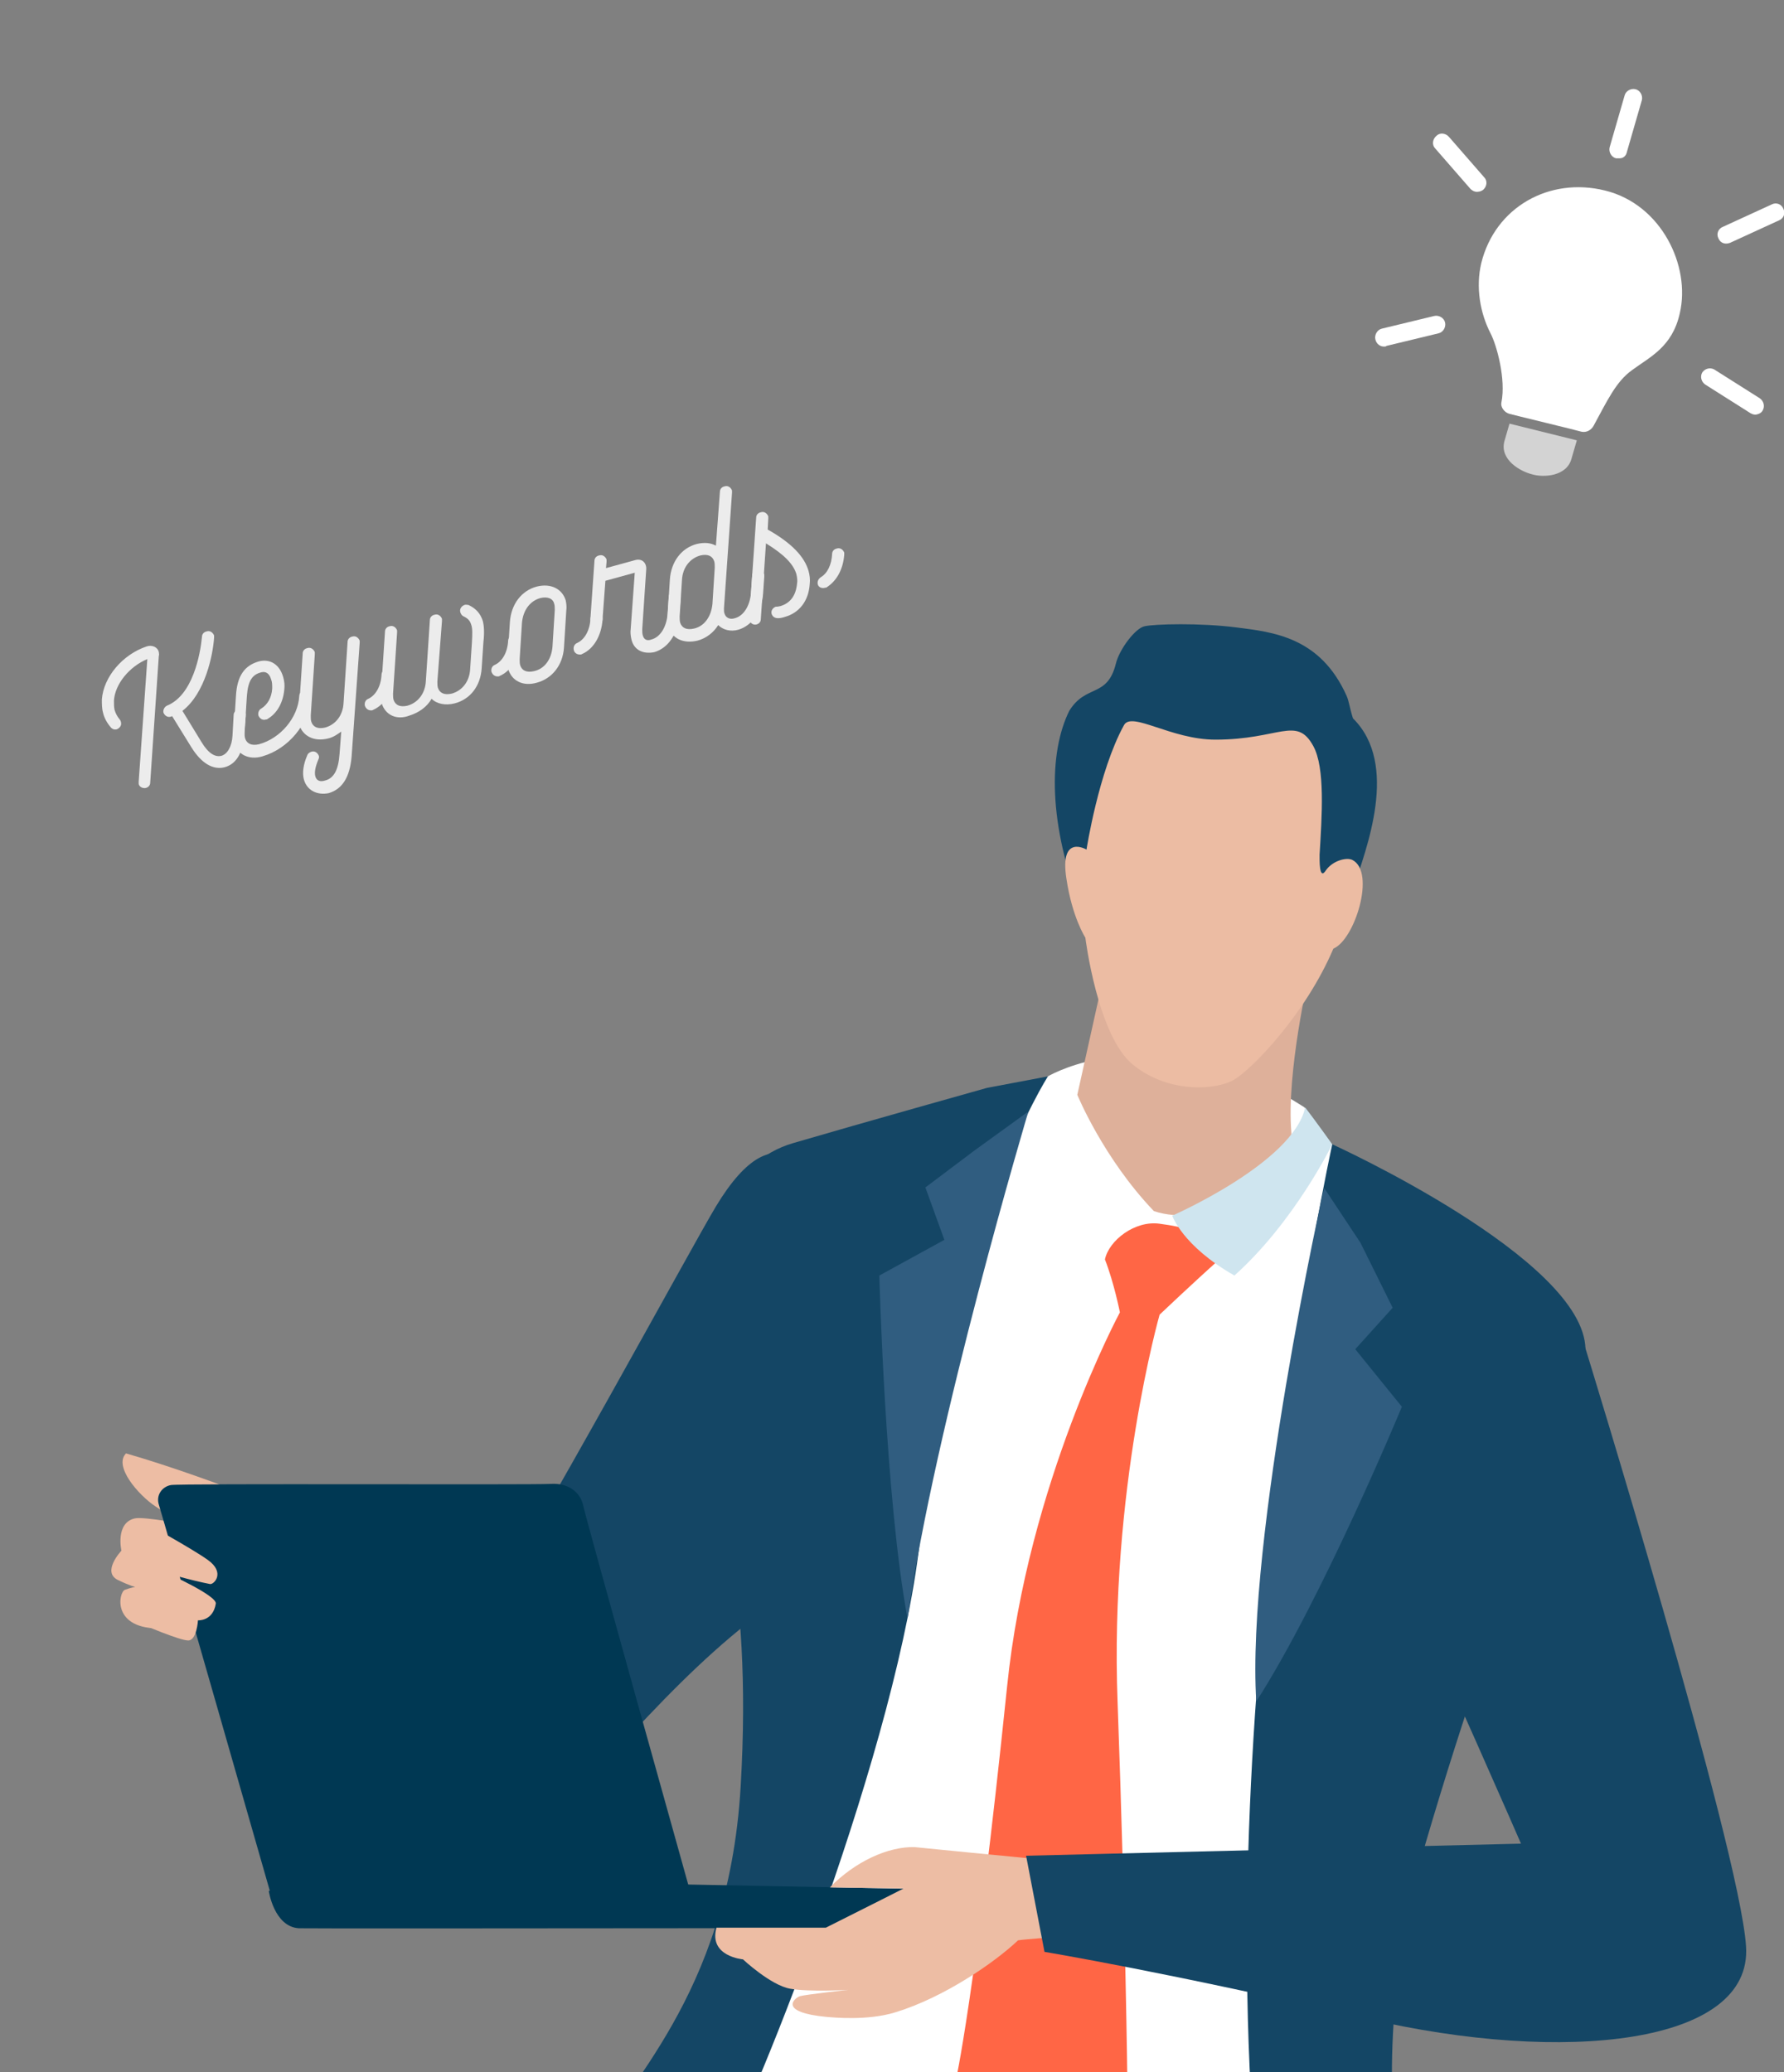 <svg enable-background="new 0 0 310 360" viewBox="0 0 310 360" xmlns="http://www.w3.org/2000/svg" xmlns:xlink="http://www.w3.org/1999/xlink"><rect x="0" y="0" width="310" height="360" fill="#808080" stroke="none"/><clipPath id="a"><path d="m340 0h240v279h-240z"/></clipPath><clipPath id="b"><path d="m0 0h310v360h-310z"/></clipPath><g clip-path="url(#a)"><path d="m356 49.8c0-.1 0-.2 0-.3l1.2-16.5-2.7.7c-1.6.4-2.6 1.9-2.2 3.4.1.5.4.8.7 1.1.1.1.2.3.3.4.1.4-.1.9-.6 1-.3.1-.5 0-.7-.2-.6-.5-1.1-1.2-1.3-2-.6-2.3.8-4.7 3.3-5.4l8.2-2.2c.4-.1.9.1 1 .6.1.4-.1.9-.6 1l-3.9 1-1.2 17.1c0 .3-.2.6-.6.7-.4.3-.8 0-.9-.4z"/><path d="m369.4 44.5c-.1-.4-.2-.9-.1-1.4l.5-7.5-3.9 1-.4 5.2c0 .3-.2.6-.6.7s-.9-.1-1-.6c0-.1 0-.2 0-.3l.6-7.7c0-.3.2-.6.6-.7s.9.1 1 .6v.3l-.1.9 4-1.1c.8-.2 1.5.3 1.4 1.2l-.6 8.1c0 .3 0 .6.1.9.1.6.5.7 1.2.6 1.2-.3 2-1.7 2.2-3.4l.2-2.3c0-.3.2-.6.6-.7s.9.1 1 .6v.3l-.2 2.3c-.2 2.4-1.4 4.3-3.3 4.9-1.6.2-2.8-.5-3.2-1.9z"/><path d="m374.4 42.8c-.1-.4-.2-.9-.1-1.4l.3-4.9c.2-2.7 1.1-4.1 3.1-4.6 1.5-.4 2.8.4 3.2 2.1.1.5.2 1.1.1 1.7-.1 1.7-1 3.2-2.2 4-.1 0-.1.1-.2.1-.4.1-.9-.1-1-.6-.1-.4.1-.7.4-.9.8-.5 1.4-1.5 1.5-2.7 0-.5 0-.9-.1-1.2-.2-.8-.7-1.1-1.3-.9-1.3.3-1.8 1.2-1.9 3.2l-.3 4.9c0 .3 0 .6.1.9.2.7.9 1 1.9.8 2.9-.8 5.2-3.6 5.4-6.5 0-.3.2-.6.6-.7s.9.1 1 .6v.3c-.3 3.6-3.1 7-6.6 8-1.9.2-3.5-.6-3.9-2.2z"/><path d="m382.9 42.6c0-.1 0-.2 0-.3l.8-11.5c0-.3.2-.6.6-.7s.7 0 .9.3c.6-.5 1.2-.9 2-1.1 1.8-.5 3.4.3 3.8 1.9.1.4.2.9.1 1.4l-.4 5.3c0 .3 0 .5.1.7.2.6.7.8 1.4.6 1.2-.3 2-1.7 2.2-3.4l.2-2.3c0-.3.2-.6.6-.7s.9.1 1 .6v.3l-.2 2.3c-.2 2.4-1.4 4.3-3.3 4.9-1.6.4-3-.3-3.4-1.8-.1-.4-.1-.8-.1-1.2l.4-5.3c0-.3 0-.6-.1-.9-.2-.7-.9-1-1.9-.8-1.4.4-2.4 1.6-2.5 3.3l-.6 8.2c0 .3-.2.6-.6.7-.4.2-.9-.1-1-.5z"/><path d="m394.5 37.4c-.1-.4-.2-.9-.1-1.4l.3-4.9c.2-2.4 1.6-4.2 3.7-4.8 1-.3 1.9-.2 2.6.2l.5-7.3c0-.3.2-.6.6-.7s.9.1 1 .6v.3l-1.1 15.5c0 .3 0 .5.1.7.2.6.7.8 1.4.6 1.2-.3 2-1.7 2.2-3.4l.2-2.3c0-.3.2-.6.6-.7s.9.1 1 .6v.3l-.2 2.3c-.2 2.4-1.4 4.3-3.3 4.9-1.1.3-2.1 0-2.7-.6-.6 1-1.6 1.7-2.8 2.1-2 .4-3.6-.4-4-2zm5.9-3 .3-4.9c0-.3 0-.6-.1-.9-.2-.7-.9-1-1.9-.8-1.4.4-2.4 1.6-2.5 3.3l-.3 4.9c0 .3 0 .6.1.9.2.7.9 1 1.9.8 1.4-.3 2.4-1.6 2.5-3.3z"/><path d="m405.4 36.6c0-.1 0-.2 0-.3l.9-13.5c0-.3.2-.6.6-.7s.9.1 1 .6v.3l-.1 1.5c3.2 1.8 5 3.6 5.5 5.6.2.6.2 1.2.1 1.8-.2 2.3-1.4 3.9-3.4 4.4-.3.1-.5.1-.8.1-.4 0-.7-.2-.8-.6s.1-.9.6-1h.2c.2 0 .4 0 .5-.1 1.3-.3 2.1-1.4 2.2-3 0-.4 0-.8-.1-1.2-.4-1.4-1.7-2.7-4.1-4.2l-.7 10.1c0 .3-.2.6-.6.7s-.9-.1-1-.5zm9.2-4.9c-.1-.4.1-.7.4-.9.9-.6 1.5-1.7 1.6-3.1 0-.3.3-.6.6-.7.4-.1.9.1 1 .6v.3c-.1 1.9-1 3.5-2.3 4.4-.1 0-.1.1-.2.1-.6 0-1-.2-1.1-.7z"/><path d="m384 66.5c-.2-.6-.2-1.3-.2-2.1.3-2.8 1.6-5 3.6-6.1-.5-.5-.8-1.1-1-1.8-.7-2.6.9-5.3 3.7-6.1 2.4-.6 4.4.3 4.9 2.4 0 .1.1.3.1.5.1 1 0 1.9-.4 2.4-.1.2-.3.3-.5.3-.4.1-.9-.1-1-.6-.1-.2 0-.5.1-.7s.2-.7.1-1.3c0-.1 0-.2-.1-.3-.3-1.2-1.4-1.7-3-1.3-1.9.5-3 2.3-2.5 4.1.2.7.6 1.2 1.2 1.5l1.7-.4c.4-.1.9.1 1 .6.1.4-.1.9-.6 1l-1.9.5c-2.2.6-3.7 2.6-4 5.3-.1.6 0 1.1.1 1.6.4 1.7 2 2.4 4.2 1.8 2.1-.5 3.5-1.4 4.3-2.5.6-.8.8-1.7.7-2.4-.1-.4-.3-.6-.7-.8-.5-.3-1.1-.4-1.7-.2-1.1.3-1.7 1.2-1.6 2.2.1.4-.2.8-.6.9s-.9-.1-1-.6v-.1c-.2-1.9 1-3.5 2.8-4 .9-.3 2-.1 2.8.3.7.3 1.3.3 1.8.2.6-.2 1.1-.7 1.5-1.6.1-.2.3-.4.5-.5.4-.1.9.1 1 .6.1.2 0 .4 0 .5-.6 1.4-1.5 2.2-2.6 2.5-.2.1-.4.1-.7.1.3 1.1 0 2.5-.9 3.7-1 1.4-2.8 2.5-5.2 3.1-2.8 1-5.3-.1-5.9-2.7z"/><path d="m351.7 100.7c0-.1 0-.2 0-.3l1.2-16.5c-2.4 1-4.3 3.3-4.5 5.6 0 .4 0 .9.1 1.2.1.5.4.9.7 1.3.1.1.1.2.2.3.1.4-.1.9-.6 1-.3.1-.6 0-.8-.3-.5-.5-.8-1.2-1-1.9-.1-.6-.2-1.2-.1-1.8.2-3 2.8-6 6-7.1.7-.2 1.5.1 1.7.8v.5l-1.2 17c0 .3-.2.6-.6.7-.6.1-1-.1-1.1-.5zm7.1-4.9-2.6-4.2s0 0-.1 0h-.1c-.4.1-.9-.1-1-.6-.1-.4.1-.8.5-1 3.5-1.4 4.5-6.9 4.7-9.3 0-.3.2-.6.6-.7s.9.1 1 .6v.3c-.2 2.2-1.1 7.4-4.2 9.9l2.6 4.2c1 1.5 1.8 2.1 2.7 1.9.8-.2 1.4-1.2 1.5-2.7l.2-2.8c0-.3.3-.6.6-.7.4-.1.9.1 1 .6v.3l-.2 2.7c-.1 2.2-1.1 3.8-2.6 4.2-1.7.3-3.3-.6-4.6-2.7z"/><path d="m364.5 95.1c-.1-.4-.2-.9-.1-1.4l.3-4.9c.2-2.7 1.1-4.1 3.1-4.6 1.5-.4 2.8.4 3.2 2.1.1.5.2 1.1.2 1.7-.1 1.7-1 3.2-2.2 4-.1 0-.1.1-.2.1-.4.1-.9-.1-1-.6-.1-.4.1-.7.4-.9.8-.5 1.4-1.5 1.5-2.7 0-.5 0-.9-.1-1.2-.2-.8-.7-1.1-1.3-.9-1.3.3-1.8 1.2-1.9 3.2l-.3 4.9c0 .3 0 .6.1.9.2.7.9 1 1.9.8 2.9-.8 5.2-3.6 5.4-6.5 0-.3.2-.6.6-.7s.9.1 1 .6v.3c-.3 3.6-3.1 7-6.6 8-2 .2-3.6-.6-4-2.2z"/><path d="m373.9 100.1c-.2-.9-.1-2 .5-3.3.1-.2.3-.4.5-.5.4-.1.9.1 1 .6.1.2 0 .4 0 .5-.4 1-.5 1.7-.4 2.2s.6.8 1.3.6c1.2-.3 1.8-1.4 2-3.5l.2-3c-.5.4-1.1.7-1.8.9-1.8.5-3.4-.3-3.8-1.9-.1-.4-.2-.9-.1-1.4l.6-8.2c0-.3.2-.6.6-.7s.9.1 1 .6v.3l-.6 8.2c0 .3 0 .6.1.9.2.7.9 1 1.9.8 1.4-.4 2.4-1.6 2.5-3.3l.6-8.2c0-.3.2-.6.6-.7s.9.1 1 .6v.3l-1.1 15.2c-.2 2.8-1.2 4.4-3.1 4.9-1.7.2-3.1-.5-3.5-1.9zm8.2-9.9c-.1-.4.1-.8.4-.9 1-.5 1.7-1.7 1.8-3.2 0-.3.3-.6.6-.7.4-.1.9.1 1 .6v.3c-.1 2.1-1.2 3.9-2.7 4.6 0 0-.1 0-.1.1-.4-.1-.8-.4-1-.8z"/><path d="m384.4 89.8c-.1-.4-.2-.9-.1-1.4l.6-8.2c0-.3.2-.6.6-.7s.9.1 1 .6v.3l-.6 8.2c0 .3 0 .6.1.9.2.7.9 1 1.9.8 1.4-.4 2.4-1.6 2.5-3.3l.6-8.2c0-.3.2-.6.6-.7s.9.1 1 .6v.3l-.6 8.2c0 .3 0 .6.1.9.2.7.9 1 1.9.8 1.4-.4 2.4-1.6 2.5-3.3l.2-3.5c.1-1.3.1-1.9-.1-2.4-.1-.5-.4-.8-1-1.1-.2-.1-.4-.3-.5-.5-.1-.4.1-.9.6-1 .2-.1.4 0 .6 0 1 .5 1.6 1.2 1.9 2.2.2.7.2 1.4.1 2.9l-.2 3.5c-.2 2.4-1.6 4.2-3.7 4.8-1.3.3-2.4.1-3.1-.6-.6 1.1-1.7 1.9-2.9 2.2-2 .1-3.6-.7-4-2.3zm14.8-4.2c-.1-.4.1-.8.4-.9 1-.5 1.7-1.7 1.8-3.2 0-.3.3-.6.6-.7.4-.1.9.1 1 .6v.3c-.1 2.1-1.2 3.9-2.7 4.6 0 0-.1 0-.1.1-.5-.1-.9-.3-1-.8z"/><path d="m401.4 85.2c-.1-.4-.2-.9-.1-1.4l.3-4.9c.2-2.4 1.6-4.2 3.7-4.8 1.8-.5 3.4.3 3.8 1.9.1.4.2.9.1 1.4l-.3 4.9c-.2 2.4-1.6 4.2-3.7 4.8-1.8.5-3.4-.3-3.8-1.9zm5.9-2.9.3-4.9c0-.3 0-.6-.1-.9-.2-.7-.9-1-1.9-.8-1.4.4-2.4 1.6-2.5 3.3l-.3 4.9c0 .3 0 .6.1.9.2.7.9 1 1.9.8 1.5-.4 2.4-1.7 2.5-3.3zm2.9.4c-.1-.4.1-.8.4-.9 1-.5 1.7-1.7 1.8-3.2 0-.3.3-.6.6-.7.4-.1.9.1 1 .6v.3c-.1 2.1-1.2 3.9-2.7 4.6 0 0-.1 0-.1.1-.5-.1-.9-.4-1-.8z"/><path d="m417.9 81.2c-.1-.4-.2-.9-.1-1.4l.5-7.5-3.9 1-.4 5.2c0 .3-.2.6-.6.7s-.9-.1-1-.6c0-.1 0-.2 0-.3l.6-7.7c0-.3.2-.6.6-.7s.9.1 1 .6v.3l-.1.9 4-1.1c.8-.2 1.5.3 1.4 1.2l-.6 8.1c0 .3 0 .6.1.9.1.6.5.7 1.2.6 1.2-.3 2-1.7 2.2-3.4l.2-2.3c0-.3.2-.6.6-.7s.9.1 1 .6v.3l-.2 2.3c-.2 2.4-1.4 4.3-3.3 4.9-1.5.2-2.8-.5-3.2-1.9z"/><path d="m422.9 79.5c-.1-.4-.2-.9-.1-1.4l.3-4.9c.2-2.4 1.6-4.2 3.7-4.8 1-.3 1.9-.2 2.6.2l.5-7.3c0-.3.2-.6.6-.7s.9.1 1 .6v.3l-1.1 15.5c0 .3 0 .5.1.7.2.6.7.8 1.4.6 1.2-.3 2-1.7 2.2-3.4l.2-2.3c0-.3.2-.6.6-.7s.9.1 1 .6v.3l-.2 2.3c-.2 2.4-1.4 4.3-3.3 4.9-1.1.3-2.1 0-2.7-.6-.6 1-1.6 1.7-2.8 2.1-2 .4-3.5-.4-4-2zm6-3 .3-4.9c0-.3 0-.6-.1-.9-.2-.7-.9-1-1.9-.8-1.4.4-2.4 1.6-2.5 3.3l-.3 4.9c0 .3 0 .6.1.9.2.7.9 1 1.9.8 1.4-.4 2.3-1.6 2.5-3.3z"/><path d="m433.9 78.6c0-.1 0-.2 0-.3l.9-13.5c0-.3.2-.6.6-.7s.9.1 1 .6v.3l-.1 1.5c3.2 1.8 5 3.6 5.5 5.6.2.6.2 1.2.1 1.8-.2 2.3-1.4 3.9-3.4 4.4-.3.1-.5.1-.8.1-.4 0-.7-.2-.8-.6s.1-.9.6-1h.2c.2 0 .4 0 .5-.1 1.3-.3 2.1-1.4 2.2-3 0-.4 0-.8-.1-1.2-.4-1.4-1.7-2.7-4.1-4.2l-.7 10.2c0 .3-.2.6-.6.7-.5.1-.9-.1-1-.6zm9.1-4.8c-.1-.4.1-.7.4-.9.9-.6 1.5-1.7 1.6-3.1 0-.3.3-.6.6-.7.4-.1.9.1 1 .6v.3c-.1 1.9-1 3.5-2.3 4.4-.1 0-.1.1-.2.1-.5 0-.9-.3-1.1-.7z"/></g><g clip-path="url(#a)"><path d="m531.6 373.6c-.4-3.2-1.5-44.2-11.7-77.9-16.1-53.2-73.3-48.7-83.1-4.5-7.4 33.2-8.1 64.1-7.7 75.2 11.6-.4 39.7 10.7 47.9 10.5 0-1.8 0-7.3.4-11.3s3.4 10.4 3.6 11.9c16.7-.6 38.4-3.5 50.6-3.9z" fill="#144665"/><path d="m383.5 205.2s-14.4-6.2-26.5-9.7c-1.7 1.7 1.6 5.5 3.9 7.1 2.4 1.6 4.8 2.6 4.8 2.6s-6.4-1.2-7.6-1c-2.6.6-1.8 4.3-1.8 4.3s-2.7 2.9-.4 3.9c1.8.8 2.3.9 2.3.9s-.6.1-1.4.4-1.9 5.5 5 5.2c2.6-.1 13.3 1.7 17-4.8.8.1 7-1.3 7-1.3z" fill="#f0c0a7"/><path d="m436.3 162.3c-3.5 5.8-23.2 42.4-34.5 60.4-8.4 13.4 5.4 30.1 20.9 13 12.2-13.4 22.2-22.9 40.1-30.3-3.8-10.7-9.8-70.7-26.5-43.1z" fill="#144665"/><path d="m526.8 209.3s2.8-64.2 17.3-32.4 27 65.2 27 77.6c-.1 12.4-12.2 30.1-18.4 8.4-6.3-21.6-25.9-53.6-25.9-53.6z" fill="#144665"/><path d="m532.9 165.1s-6-5.8-13.9-11.3c-1.2-.8-2.5-2.5-3.5-4.8-4.3-2.7-5.9-3.4-10.4-5-14.4-5.2-24.3.9-24.3.9s-39 33.8-34.5 59.2-9.7 87.2-9.7 87.2 57.3 8.7 80 4c5.1-58.7 16.3-130.2 16.3-130.2z" fill="#fff"/><path d="m532.8 312.5s-11.8-28-1.1-64.5 20.8-57.3 21.5-66.5c-.2-12.2-34-27.6-34-27.6s-17.5 79.6-9.3 146.5c2.7 21.9 14.6 15.9 16.9 15.1 2.3-.7 6-3 6-3z" fill="#144665"/><path d="m472.7 146.3 8.2-1.5s-13 20-17.1 61.4c-2.8 28.1-22.1 75.9-27.1 85s-7 13.9-7 13.9-12.3-5.8-8.9-16.9c2.3-7.5 17.1-19 18.8-47.9s-3.6-40.1-5.5-57c-1.9-16.8 4.2-27.1 12.6-29.6 9-2.6 26-7.4 26-7.4z" fill="#144665"/><path d="m516.1 131s-3.1 13.2-2.4 21.4c.4 8.4-12 12.8-18.5 10.6-6.8-7.1-10.3-15.6-10.3-15.6l5.2-23.4z" fill="#e1b39d"/><path d="m496 164.6c-3.3-.5-6.8 2.2-7.4 4.8 1.2 3.2 2 7.2 2 7.2s-12.4 23-15.2 50.4c-4.3 41.9-7 53.4-7 53.4l12 14 11.1-14s-.2-21.3-1.3-51.3c-1.1-28.5 5.7-52.1 5.7-52.1s4.6-4.3 8.1-7.5c-1.9-4-4.7-4.4-8-4.9z" fill="#ef7878"/><path d="m497.7 163.5s1.3 4.1 8.4 8.1c8.1-7.3 13.2-17.7 13.2-17.7s-2.3-3.2-3.7-4.9c-1.7 7.4-17.9 14.5-17.9 14.5z" fill="#d2e8f2"/><path d="m509 228.8c8.9-13.9 19.6-39.6 19.6-39.6l-6.3-7.8 5-5.6-4.4-8.7-4.9-7.4c.1 0-10.4 47.6-9 69.1z" fill="#305d81"/><path d="m462.1 217.7c-3-16.2-3.8-46.1-3.8-46.1l8.8-4.8-2.6-7.1 6.6-5 7.3-5.3c-.1.1-12.7 42.4-16.3 68.3z" fill="#305d81"/><path d="m432.7 253.8s-13.9-49.8-14.3-51.4-1.9-3-4.4-2.8c-2.8.2-49.9-.1-51.1.1s-2 1.4-1.6 2.6 15 52.3 15 52.3z" fill="#003853"/><path d="m472.6 254.2-40-.8-56.3.8s.7 4.8 4 5c5.7.1 87.3-.1 89.3 0 2.6.3 3-5 3-5z" fill="#003853"/><path d="m482.1 250.3s-8.3-.8-19.1-1.8c-3.5-.1-8 1.9-11.4 5.4 4.6.1 9.9.2 9.9.2s-4.4 2.3-10.4 5.3c-4.3 0-14 0-14.7 0-1.1 3.8 3.5 4.3 3.5 4.3s3.7 3.5 6.3 3.9c2.6.5 7.8.1 7.8.1s-5.7.6-6.5.9c-.9.3-2.9 2.2 3.5 2.8 1 .1 5.5.5 9.3-.6 6.6-2 13.4-6.7 16.5-9.7.8-.2 6.3-.5 6.3-.5z" fill="#f0c0a7"/><path d="m478 249.6 66.6-1.6s-10.4-24-17.5-39c-7-15 26-28.2 26-28.2s20.9 67.7 21.8 80.9-24.5 15.9-51 9.7-43.4-9-43.4-9z" fill="#144665"/><path d="m359.1 218.5s5 2.2 6.2 2.1c1.2 0 1.3-2.7 1.3-2.7s2 .2 2.4-2.2c.2-1.1-6.6-4.1-6.6-4.1s3 1 5.8 1.5c.5.1 2.1-1.6-.3-3.2-2.4-1.7-8.8-5.2-8.8-5.2s-3.4 2.9-1.1 6.6c1.7 2.8 1.1 7.2 1.1 7.2z" fill="#f0c0a7"/><path d="m490.1 89.3c.5-1.9 2.6-4.8 3.8-5 1.3-.3 7.5-.4 12.3.2 4.9.6 11.3 1.2 14.9 9.2.3.7.4 1.5.8 3 6.2 6.2 1.8 17.6 0 23-2.8 8.4-13.4 12-13.4 12s-14.6 11.8-23.1-9.3c-4.6-11.5-4.5-21.1-1.7-26.8 2.4-3.7 5.3-1.7 6.4-6.3z" fill="#144665"/><path d="m486.1 114.2s-3.6-2.2-2.7 3.9c.8 5.3 2.6 8 2.6 8s1.6 13.2 6.4 17.1 11.1 3.4 13.5 2 9.6-8.8 13.4-17.6c2.8-1.1 5.8-10.3 2.6-11.9-.8-.4-2.6.1-3.6 1.4-.9 1.5-.9-1.4-.8-2.1.3-5.2.7-11.7-.8-14.6-2.2-4.1-4.6-.8-13.2-.9-6 0-11.3-3.8-12.3-2-3.4 6.2-5.1 16.7-5.1 16.7z" fill="#efbfa6"/></g><g clip-path="url(#a)"><path d="m543 56.9 9.1 2.2-.7 2.4c-.6 2.5-3.8 2.6-5.3 2.2s-4.3-1.9-3.7-4.4z" fill="#bfbfbf"/><g fill="#fff"><path d="m539.3 35.4c-.8 3.2-.2 6.7 1.3 9.4.9 1.7 2.1 6.2 1.4 9.3-.1.7.5 1.4 1.1 1.6.3.1 9.5 2.3 9.7 2.4.7.2 1.3-.2 1.6-.7 1.8-3.4 3-6 5.2-7.5 2.4-1.7 5.4-3.1 6.4-7.7 1.4-6.3-2.5-14.6-10.1-16.5-7.5-1.9-14.8 2.1-16.6 9.7z"/><path d="m558 21.3c-.2 0-.3 0-.5 0-.6-.2-1-.8-.8-1.5l2-6.9c.2-.6.8-1 1.5-.8.6.2 1 .8.8 1.5l-2 6.9c-.2.4-.6.8-1 .8z"/><path d="m538.9 25.8c-.4.1-.8-.1-1.1-.4l-4.8-5.4c-.4-.5-.4-1.3.1-1.7s1.3-.4 1.7.1l4.7 5.5c.4.5.4 1.3-.1 1.7-.1.1-.3.2-.5.2z"/><path d="m576.4 55.7c-.3 0-.6 0-.8-.2l-6.1-3.9c-.6-.4-.7-1.1-.4-1.7.4-.6 1.1-.7 1.7-.4l6.1 3.9c.6.4.7 1.1.4 1.7-.3.4-.6.6-.9.6z"/><path d="m572.4 32.7c-.5.1-1-.2-1.3-.7-.3-.6 0-1.3.6-1.6l6.6-3c.6-.3 1.3 0 1.6.6s0 1.3-.6 1.6l-6.6 3c-.1.1-.2.1-.3.1z"/><path d="m526.4 46.6c-.6.1-1.2-.3-1.3-.9-.2-.6.2-1.3.9-1.4l7-1.7c.6-.2 1.3.2 1.4.9.2.6-.2 1.3-.9 1.4l-7 1.7c-.1 0-.1 0-.1 0z"/></g></g><g clip-path="url(#b)" fill="#fff" opacity=".85"><path d="m24.1 136.2c0-.1 0-.3 0-.4l1.5-21.3c-3.1 1.3-5.6 4.3-5.8 7.2 0 .6 0 1.1.1 1.6.2.7.5 1.2.9 1.7.1.1.2.3.2.4.2.6-.2 1.1-.7 1.3-.4.1-.8 0-1.1-.4-.6-.7-1.1-1.6-1.3-2.5-.2-.7-.2-1.5-.2-2.3.3-3.9 3.6-7.8 7.8-9.2.9-.3 1.9.1 2.1 1 0 .2.1.5 0 .6l-1.5 22.1c0 .4-.3.8-.8.9s-1.1-.2-1.2-.7zm9.2-6.3-3.4-5.5s-.1 0-.1.1h-.1c-.6.2-1.1-.2-1.3-.7-.1-.5.2-1 .6-1.2 4.5-1.8 5.8-8.9 6.1-12 0-.4.3-.8.8-.9.6-.2 1.1.2 1.3.7v.4c-.2 2.9-1.5 9.6-5.5 12.7l3.3 5.4c1.2 2 2.4 2.7 3.5 2.4 1-.3 1.8-1.6 1.9-3.5l.2-3.6c0-.4.3-.8.8-.9.6-.2 1.1.2 1.3.7v.4l-.3 3.5c-.2 2.9-1.4 4.9-3.4 5.4s-4-.7-5.7-3.4z"/><path d="m40.7 129c-.1-.5-.2-1.1-.1-1.8l.4-6.3c.2-3.5 1.5-5.3 4-6 2-.5 3.6.6 4.2 2.7.2.7.3 1.4.2 2.2-.2 2.2-1.2 4.1-2.9 5.1-.1.1-.2.1-.3.1-.6.2-1.1-.2-1.3-.7-.1-.5.1-1 .5-1.2 1.1-.7 1.8-1.9 1.9-3.5 0-.6 0-1.1-.2-1.6-.3-1-.9-1.4-1.7-1.2-1.6.4-2.3 1.5-2.5 4.1l-.4 6.3c0 .4 0 .8.1 1.1.3.9 1.1 1.3 2.4 1 3.7-1 6.8-4.6 7-8.4 0-.4.3-.8.8-.9.6-.2 1.1.2 1.3.7v.4c-.4 4.7-4 9-8.5 10.3-2.3.7-4.4-.3-4.9-2.4z"/><path d="m52.8 135.4c-.3-1.1-.1-2.6.6-4.2.1-.3.4-.5.7-.6.6-.2 1.1.2 1.3.7.1.2 0 .5-.1.7-.5 1.2-.7 2.2-.5 2.9s.8 1 1.7.7c1.5-.4 2.3-1.8 2.5-4.6l.3-3.9c-.7.5-1.4 1-2.3 1.2-2.4.6-4.4-.4-5-2.4-.1-.5-.2-1.1-.1-1.8l.7-10.6c0-.4.3-.8.8-.9.6-.2 1.1.2 1.3.7v.4l-.7 10.6c0 .4 0 .8.1 1.1.3.9 1.1 1.3 2.4 1 1.8-.5 3.1-2.1 3.2-4.3l.7-10.6c0-.4.3-.8.8-.9.6-.2 1.1.2 1.3.7v.4l-1.4 19.7c-.3 3.6-1.6 5.7-4 6.4-2 .4-3.8-.5-4.3-2.4zm10.6-12.8c-.1-.5.1-1 .6-1.2 1.3-.6 2.2-2.2 2.3-4.2 0-.4.3-.8.8-.9.6-.2 1.1.2 1.3.7v.4c-.2 2.7-1.5 5-3.5 5.9-.1 0-.1.1-.2.1-.6.1-1.1-.2-1.3-.8z"/><path d="m66.3 122.1c-.1-.5-.2-1.1-.1-1.8l.7-10.6c0-.4.3-.8.8-.9.6-.2 1.1.2 1.3.7v.4l-.7 10.6c0 .4 0 .8.1 1.1.3.9 1.1 1.3 2.4 1 1.8-.5 3.1-2.1 3.2-4.3l.7-10.6c0-.4.3-.8.8-.9.6-.2 1.1.2 1.3.7v.4l-.8 10.5c0 .4 0 .8.1 1.1.3.9 1.1 1.3 2.4 1 1.8-.5 3.1-2.1 3.2-4.3l.3-4.5c.1-1.7.1-2.5-.1-3.1-.2-.7-.5-1.1-1.3-1.5-.3-.1-.5-.4-.6-.7-.2-.6.2-1.1.7-1.3.2-.1.5 0 .7 0 1.3.6 2.1 1.5 2.5 2.8.2.8.3 1.9.1 3.7l-.3 4.5c-.2 3.1-2 5.4-4.7 6.1-1.6.4-3.1.1-4-.8-.8 1.4-2.2 2.4-3.8 2.9-2.3.9-4.3-.1-4.9-2.2zm19.1-5.4c-.1-.5.1-1 .6-1.2 1.3-.6 2.2-2.2 2.3-4.2 0-.4.3-.8.8-.9.6-.2 1.1.2 1.3.7v.4c-.2 2.7-1.5 5-3.5 5.9-.1 0-.1.1-.2.1-.6.1-1.1-.2-1.3-.8z"/><path d="m88.3 116.2c-.1-.5-.2-1.1-.1-1.8l.4-6.3c.2-3.1 2-5.5 4.7-6.2 2.4-.6 4.4.4 5 2.4.1.5.2 1.1.1 1.8l-.4 6.4c-.2 3.1-2.1 5.4-4.7 6.1-2.4.7-4.4-.3-5-2.4zm7.7-3.8.4-6.4c0-.4 0-.8-.1-1.1-.2-.9-1.1-1.3-2.4-1-1.8.5-3 2.1-3.2 4.3l-.4 6.3c0 .4 0 .8.1 1.1.3.9 1.1 1.3 2.4 1 1.8-.4 3-2 3.2-4.2zm3.7.5c-.1-.5.1-1 .6-1.2 1.3-.6 2.2-2.2 2.3-4.2 0-.4.3-.8.8-.9.6-.2 1.1.2 1.3.7v.4c-.2 2.7-1.5 5-3.5 5.9-.1 0-.1.1-.2.1-.6.1-1.2-.2-1.3-.8z"/><path d="m109.7 111c-.1-.5-.2-1.1-.1-1.8l.7-9.7-5.1 1.4-.5 6.7c0 .4-.3.8-.8.9-.6.2-1.1-.2-1.3-.7 0-.1 0-.3 0-.4l.7-10c0-.4.3-.8.8-.9.6-.2 1.1.2 1.3.7v.4l-.1 1.1 5.1-1.4c1.1-.3 1.9.4 1.9 1.5l-.7 10.5c0 .4 0 .8.1 1.1.2.7.7 1 1.5.7 1.5-.4 2.6-2.1 2.8-4.4l.2-3c0-.4.3-.8.8-.9.6-.2 1.1.2 1.3.7v.4l-.3 3.1c-.2 3.1-1.9 5.6-4.3 6.3-2 .4-3.6-.4-4-2.3z"/><path d="m116.1 108.8c-.1-.5-.2-1.1-.1-1.8l.4-6.3c.2-3.1 2-5.5 4.7-6.2 1.3-.3 2.4-.2 3.3.3l.7-9.4c0-.4.3-.8.8-.9.6-.2 1.1.2 1.3.7v.4l-1.4 20.1c0 .4 0 .7.1.9.2.7.9 1.1 1.8.8 1.5-.4 2.6-2.1 2.8-4.4l.2-3c0-.4.3-.8.8-.9.6-.2 1.1.2 1.3.7v.4l-.2 2.9c-.2 3.1-1.9 5.6-4.3 6.3-1.4.4-2.7 0-3.5-.8-.8 1.3-2.1 2.3-3.6 2.7-2.5.6-4.5-.4-5.1-2.5zm7.7-3.9.4-6.3c0-.4 0-.8-.1-1.1-.3-.9-1.1-1.3-2.4-1-1.8.5-3.1 2.1-3.2 4.3l-.4 6.3c0 .4 0 .8.1 1.1.3.9 1.1 1.3 2.4 1 1.8-.4 3-2.1 3.2-4.3z"/><path d="m130.2 107.7c0-.1 0-.3 0-.4l1.2-17.4c0-.4.3-.8.8-.9.6-.2 1.1.2 1.3.7v.4l-.1 1.9c4.1 2.3 6.4 4.7 7.1 7.2.2.7.3 1.5.2 2.3-.2 2.9-1.8 5-4.4 5.7-.3.1-.7.2-1.1.2-.5 0-.9-.2-1.1-.7-.2-.6.2-1.1.7-1.3h.2c.2 0 .5-.1.6-.1 1.7-.5 2.7-1.8 2.9-3.9.1-.5 0-1.1-.1-1.6-.5-1.8-2.2-3.5-5.3-5.4l-.9 13.2c0 .4-.3.8-.8.9s-1-.2-1.2-.8zm11.9-6.2c-.1-.5.1-.9.5-1.2 1.2-.7 1.9-2.2 2-4.1 0-.4.3-.8.8-.9.6-.2 1.1.2 1.3.7v.4c-.2 2.5-1.3 4.5-3 5.6-.1.1-.2.1-.3.1-.6.2-1.2-.1-1.3-.6z"/></g><g clip-path="url(#b)"><path d="m247.5 476.5c-.5-4.2-2-51.1-15.2-94.7-20.8-68.7-94.6-62.9-107.4-5.8-9.6 42.9-10.4 76.8-9.9 91.2 15-.5 51.3 13.9 61.9 13.5.1-2.3 0-9.5.5-14.6.5-5.2 4.4 13.4 4.6 15.3 21.7-.6 49.7-4.3 65.5-4.9z" fill="#144665"/><path d="m56.1 265s-18.6-8-34.2-12.5c-2.2 2.2 2.1 7.2 5.1 9.2 3 2.1 6.2 3.3 6.2 3.3s-8.3-1.6-9.8-1.2c-3.4.8-2.3 5.6-2.3 5.6s-3.5 3.7-.6 5.1c2.3 1.1 3 1.2 3 1.2s-.7.1-1.8.5-2.4 7 6.5 6.7c3.4-.1 17.2 2.2 22-6.2 1 .1 9-1.7 9-1.7z" fill="#edbda4"/><path d="m124.4 209.6c-4.5 7.5-30 54.7-44.6 78-10.9 17.3 7 38.8 27 16.8 15.8-17.3 28.7-29.6 51.8-39.1-4.8-13.9-12.7-91.3-34.2-55.7z" fill="#144665"/><path d="m241.3 270.3s3.6-83 22.4-41.8c18.7 41.1 34.9 84.2 34.8 100.3s-15.8 38.9-23.8 10.9c-8.1-28-33.4-69.4-33.4-69.4z" fill="#144665"/><path d="m249.1 213.3s-7.7-7.5-17.9-14.6c-1.5-1.1-3.2-3.3-4.5-6.3-5.5-3.5-7.7-4.4-13.4-6.4-18.6-6.7-31.4 1.1-31.4 1.1s-50.4 43.7-44.6 76.4c5.8 32.8-12.5 112.6-12.5 112.6s74 11.2 103.3 5.1c6.6-75.5 21-167.9 21-167.9z" fill="#fff"/><path d="m249.1 403.7s-15.3-36.2-1.4-83.4c13.8-47.1 26.8-74 27.8-85.9-.2-15.7-44-35.6-44-35.6s-22.6 102.8-12 189.2c3.5 28.2 18.8 20.5 21.8 19.5 3-.9 7.8-3.8 7.8-3.8z" fill="#144665"/><path d="m171.5 189 10.6-2s-16.8 25.8-22.1 79.3c-3.6 36.3-28.5 98-35 109.8s-9.1 18-9.1 18-15.9-7.5-11.5-21.8c3-9.7 22.1-24.6 24.3-61.9s-4.7-51.8-7.1-73.6 5.5-35.1 16.2-38.2c11.6-3.4 33.7-9.6 33.7-9.6z" fill="#144665"/><path d="m227.5 169.2s-4 17-3.1 27.6c.5 10.8-15.5 16.5-23.9 13.6-8.8-9.2-13.3-20.2-13.3-20.2l6.7-30.2z" fill="#deb09a"/><path d="m201.5 212.6c-4.3-.6-8.8 2.9-9.5 6.2 1.6 4.1 2.6 9.2 2.6 9.2s-16 29.7-19.6 65c-5.6 54.2-9 68.9-9 68.9l15.6 18.1 14.3-18.1s-.3-27.5-1.7-66.2c-1.4-36.8 7.3-67.3 7.3-67.3s5.9-5.6 10.5-9.7c-2.6-4.9-6.2-5.5-10.5-6.1z" fill="#ff6645"/><path d="m203.7 211.2s1.7 5.2 10.8 10.4c10.5-9.4 17-22.8 17-22.8s-3-4.2-4.7-6.4c-2.1 9.6-23.1 18.8-23.1 18.8z" fill="#cfe5ef"/><path d="m218.3 295.6c11.5-17.9 25.3-51.2 25.3-51.2l-8.1-10 6.5-7.2-5.6-11.3-6.3-9.5c-.1-.1-13.6 61.3-11.8 89.2z" fill="#305d80"/><path d="m157.7 281.2c-3.9-20.9-4.9-59.6-4.9-59.6l11.3-6.2-3.3-9.1 8.5-6.4 9.4-6.8s-16.3 54.6-21 88.1z" fill="#305d80"/><path d="m119.7 327.8s-18-64.3-18.4-66.4c-.5-2.1-2.5-3.8-5.6-3.6-3.6.2-64.4-.1-66 .2s-2.6 1.8-2.1 3.4c.5 1.5 19.4 67.5 19.4 67.5z" fill="#003853"/><path d="m171.2 328.4-51.7-1-72.8 1.1s.9 6.2 5.2 6.5c7.3.1 112.8-.1 115.4 0 3.5.2 3.9-6.6 3.9-6.6z" fill="#003853"/><path d="m183.6 323.3s-10.7-1-24.7-2.4c-4.6-.1-10.3 2.5-14.7 7 5.9.1 12.8.2 12.8.2s-5.7 2.9-13.5 6.8c-5.6 0-18 0-19 0-1.4 5 4.6 5.5 4.6 5.5s4.8 4.5 8.2 5.1c3.3.6 10.1.2 10.1.2s-7.3.8-8.4 1.1c-1.1.4-3.7 2.8 4.6 3.6 1.3.1 7.1.7 12-.8 8.5-2.6 17.3-8.7 21.3-12.5 1.1-.2 8.2-.7 8.2-.7z" fill="#edbda4"/><path d="m178.3 322.4 86-2.1s-13.5-31-22.6-50.3c-9.1-19.4 33.6-36.4 33.6-36.4s27 87.5 28.1 104.5c1.2 17.1-31.6 20.6-65.9 12.6s-56-11.6-56-11.6z" fill="#144665"/><path d="m24.7 282.2s6.5 2.8 8 2.8 1.7-3.5 1.7-3.5 2.6.2 3.1-2.9c.2-1.4-8.5-5.3-8.5-5.3s3.9 1.2 7.5 1.9c.7.1 2.7-2-.4-4.2s-11.4-6.7-11.4-6.7-4.4 3.8-1.4 8.6c2.2 3.7 1.4 9.3 1.4 9.3z" fill="#edbda4"/><path d="m193.9 115.3c.6-2.5 3.4-6.2 5-6.5 1.7-.4 9.7-.6 15.9.2 6.3.8 14.6 1.6 19.2 11.9.4.9.5 2 1.1 3.9 8.1 8 2.3 22.7 0 29.7-3.6 10.9-17.3 15.6-17.3 15.6s-18.9 15.3-29.8-12c-5.9-14.9-5.8-27.3-2.2-34.6 2.9-4.7 6.6-2.2 8.1-8.2z" fill="#144665"/><path d="m188.8 147.6s-4.7-2.8-3.5 5c1 6.8 3.3 10.3 3.3 10.3s2.1 17.1 8.3 22.1 14.4 4.4 17.5 2.6 12.4-11.3 17.3-22.8c3.7-1.5 7.4-13.3 3.3-15.4-1-.5-3.4.1-4.6 1.8-1.2 1.9-1.1-1.9-1.1-2.7.4-6.7 1-15.1-1.1-18.9-2.9-5.3-5.9-1.1-17-1.1-7.7 0-14.6-5-15.9-2.5-4.4 8-6.5 21.6-6.5 21.6z" fill="#ecbca3"/></g><g clip-path="url(#b)" fill="#fff"><path d="m262.3 73.6 11.7 2.9-.9 3.1c-.8 3.2-4.9 3.4-6.9 2.8-2-.5-5.6-2.5-4.8-5.7z" opacity=".65"/><path d="m257.4 45.7c-1 4.2-.2 8.7 1.6 12.2 1.1 2.1 2.7 8 1.9 12-.2.9.6 1.8 1.4 2 .3.1 12.3 3 12.5 3.1.9.2 1.7-.3 2.1-1 2.4-4.4 3.9-7.7 6.7-9.7 3.1-2.3 7-4 8.3-9.9 1.9-8.2-3.2-18.9-13-21.3-9.7-2.4-19.1 2.9-21.5 12.6z"/><path d="m281.5 27.5c-.2 0-.4 0-.7 0-.8-.2-1.3-1.1-1.1-1.9l2.6-9c.2-.8 1.1-1.3 1.9-1.1s1.3 1.1 1.1 1.9l-2.6 9c-.1.6-.6 1.1-1.2 1.1z"/><path d="m256.9 33.3c-.5.1-1-.1-1.4-.5l-6.1-7c-.6-.6-.5-1.6.2-2.2.6-.6 1.6-.5 2.2.2l6.1 7c.6.6.5 1.6-.2 2.2-.3.2-.6.3-.8.3z"/><path d="m305.3 72c-.4.1-.7 0-1.1-.2l-7.9-5c-.7-.5-.9-1.4-.5-2.1.5-.7 1.4-.9 2.1-.5l7.9 5c.7.5.9 1.4.5 2.1-.2.4-.6.6-1 .7z"/><path d="m300.2 42.3c-.7.1-1.3-.2-1.6-.9-.4-.8 0-1.7.8-2l8.5-3.9c.8-.4 1.7 0 2 .8.4.8 0 1.7-.8 2l-8.5 3.9c-.1 0-.3.1-.4.1z"/><path d="m240.7 60.2c-.8.1-1.5-.4-1.7-1.2s.3-1.7 1.1-1.9l9.1-2.2c.8-.2 1.7.3 1.9 1.1s-.3 1.7-1.1 1.9l-9.1 2.2c-.1.1-.1.1-.2.1z"/></g></svg>